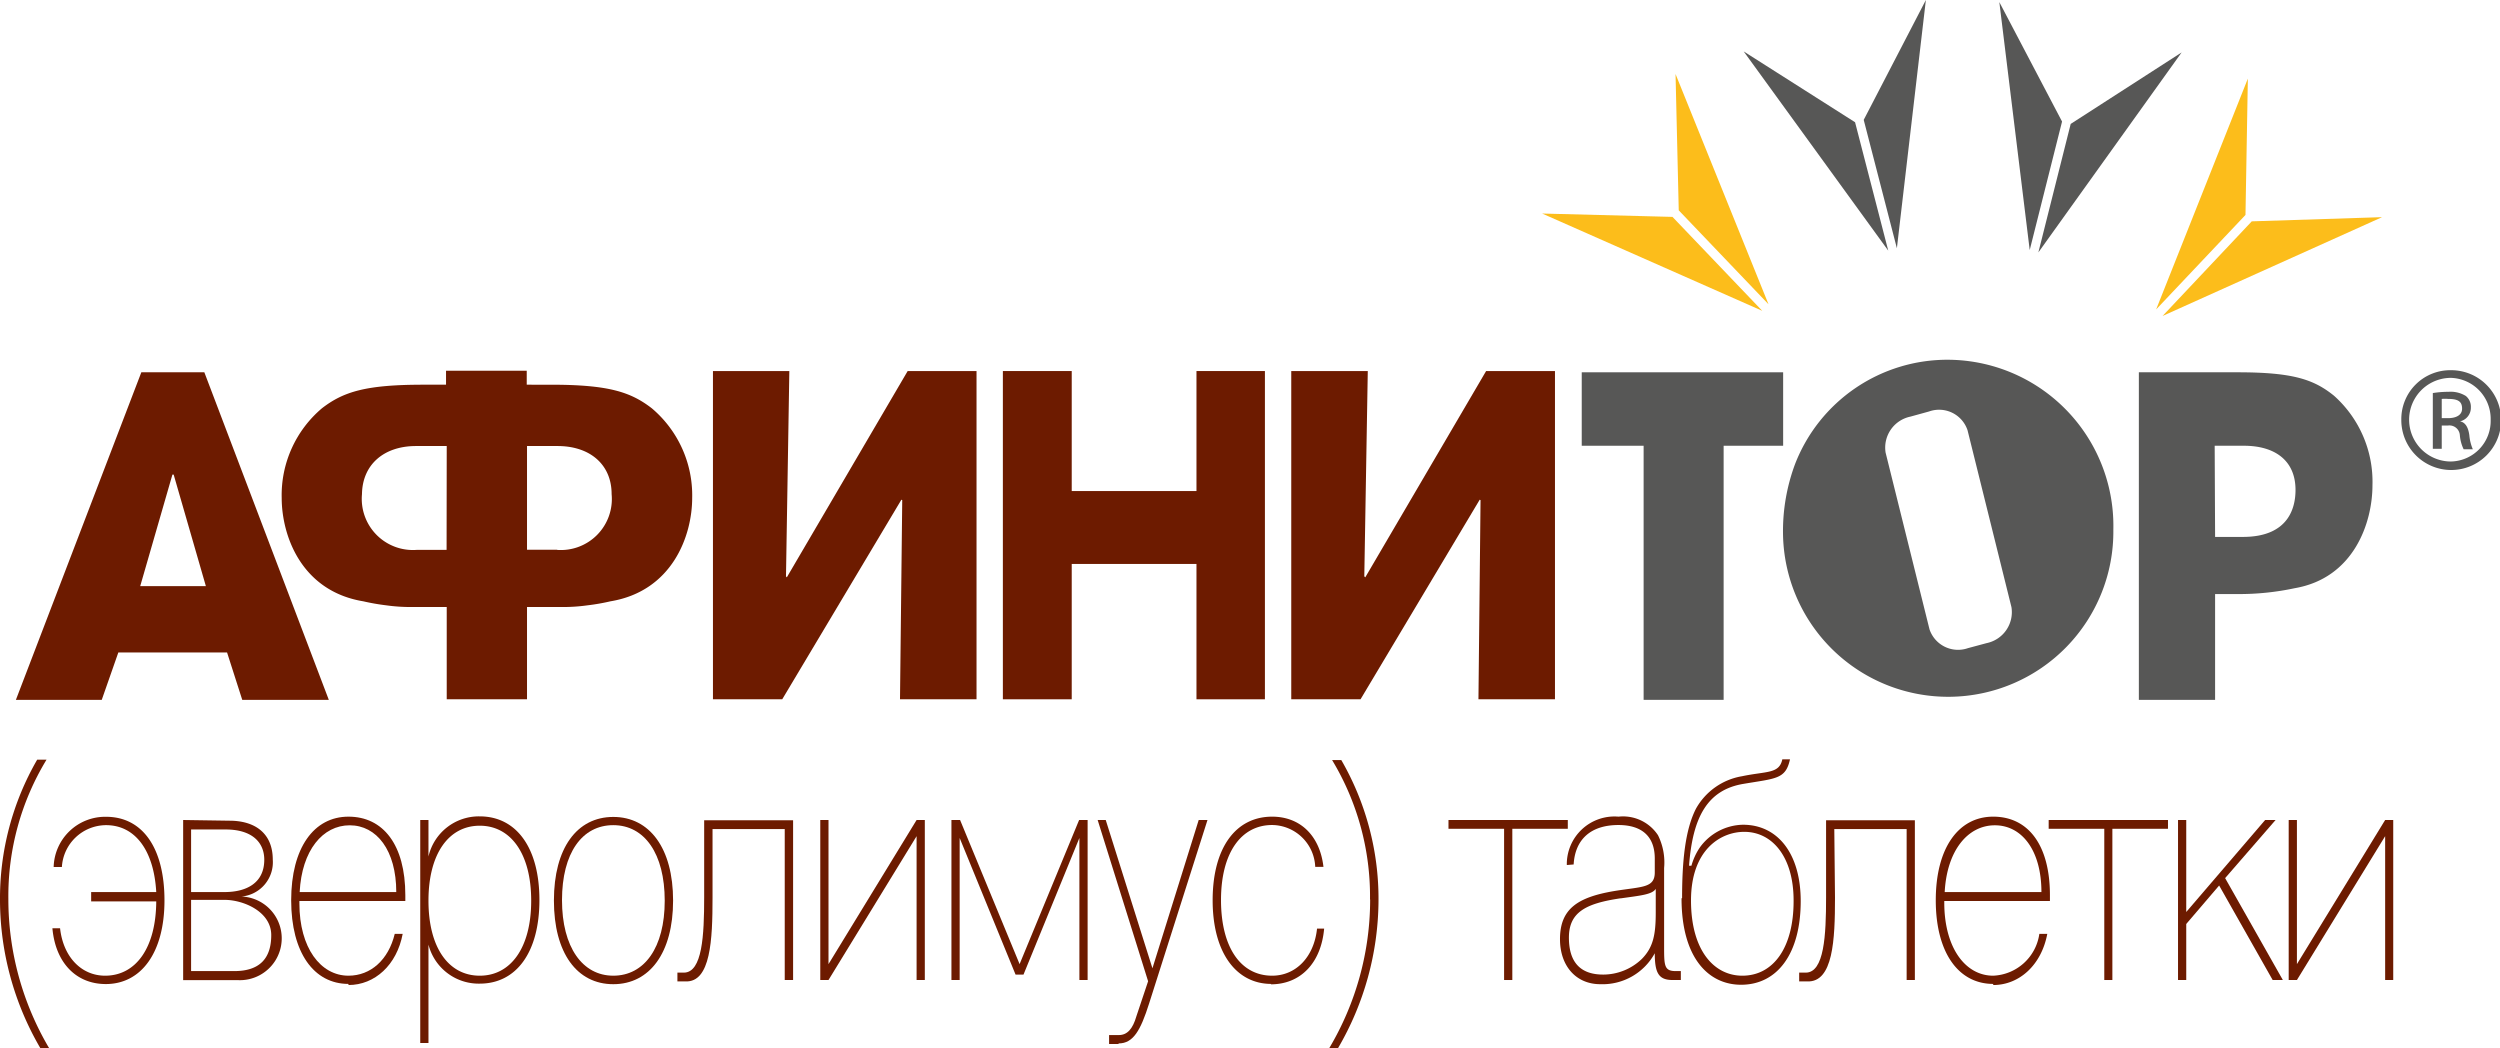 <?xml version="1.0" encoding="UTF-8"?> <svg xmlns="http://www.w3.org/2000/svg" viewBox="0 0 179.36 75.19"> <defs> <style>.cls-1{fill:#6d1b00;}.cls-2{fill:#575756;}.cls-3{fill:#fcbd1b;}</style> </defs> <title>Ресурс 2</title> <g id="Слой_2" data-name="Слой 2"> <g id="Слой_1-2" data-name="Слой 1"> <path class="cls-1" d="M40,39.44H37.81V32H40c2.32,0,3.88,1.32,3.88,3.45a3.66,3.66,0,0,1-3.94,4m-7.9,0H29.91a3.67,3.67,0,0,1-3.94-4C26,33.34,27.53,32,29.85,32h2.2ZM46.76,29.29c-1.53-1.18-3.12-1.69-7.26-1.69H37.79v-1H32v1H30.36c-4.14,0-5.73.51-7.26,1.69a8.16,8.16,0,0,0-2.89,6.43c0,2.7,1.4,6.68,5.85,7.42a15.74,15.74,0,0,0,1.66.29,12.58,12.58,0,0,0,1.79.12h2.54v6.62h5.76V43.55h2.54a12.51,12.51,0,0,0,1.79-.12,15.07,15.07,0,0,0,1.66-.29c4.45-.74,5.86-4.72,5.86-7.42a8.17,8.17,0,0,0-2.9-6.43"></path> <path class="cls-1" d="M2.89,75.19A21.15,21.15,0,0,1,0,64.62,19.9,19.9,0,0,1,2.67,54.5h.67a18.85,18.85,0,0,0-2.74,10A21,21,0,0,0,3.52,75.19Z"></path> <path class="cls-1" d="M11.21,64c-.17-3-1.52-4.8-3.6-4.8a3.19,3.19,0,0,0-3.17,3H3.85a3.7,3.7,0,0,1,3.76-3.6c2.62,0,4.19,2.24,4.19,6s-1.68,6-4.21,6c-2.13,0-3.61-1.53-3.83-4h.55C4.54,68.67,5.85,70,7.54,70c2.21,0,3.65-2,3.67-5.33H6.54V64Z"></path> <path class="cls-1" d="M16.81,69.67c1.8,0,2.65-.89,2.65-2.58s-2-2.53-3.35-2.53h-2.4v5.11ZM13.71,64h2.4c1.56,0,2.85-.64,2.85-2.32,0-1.24-.87-2.17-2.77-2.17H13.71Zm2.75-5.12c1.81,0,3.11.88,3.11,2.8a2.47,2.47,0,0,1-2.24,2.64,3,3,0,0,1-.24,6H13.14V58.83Z"></path> <path class="cls-1" d="M28.43,64c0-3-1.41-4.79-3.34-4.79S21.65,61,21.5,64ZM25,70.59c-2.48,0-4.11-2.24-4.11-6s1.63-6,4.11-6,4.08,2,4.08,5.64v.41H21.48v.18C21.48,68,23,70,25,70c1.6,0,2.87-1.14,3.32-3h.57c-.42,2.23-2,3.67-3.89,3.67"></path> <path class="cls-1" d="M34.42,70c2.22,0,3.69-2,3.69-5.38s-1.47-5.38-3.69-5.38-3.68,2-3.68,5.38S32.19,70,34.42,70M30.15,58.83h.59v2.62a3.71,3.71,0,0,1,3.68-2.88c2.61,0,4.28,2.23,4.28,6s-1.67,6-4.28,6a3.72,3.72,0,0,1-3.68-2.8v7.06h-.59Z"></path> <path class="cls-1" d="M44,70c2.22,0,3.69-2,3.69-5.38S46.24,59.2,44,59.2s-3.68,2-3.68,5.38S41.79,70,44,70m0-11.39c2.61,0,4.29,2.25,4.29,6s-1.68,6-4.29,6-4.26-2.24-4.26-6,1.65-6,4.26-6"></path> <path class="cls-1" d="M51.12,64.41c0,3-.13,6.09-1.95,6H48.6v-.63h.46c1.33,0,1.46-2.67,1.46-5.42V58.85H56.9V70.31h-.6V59.48H51.12Z"></path> <polygon class="cls-1" points="58.85 58.83 59.44 58.83 59.44 69.17 65.76 58.83 66.35 58.83 66.35 70.31 65.76 70.31 65.76 59.99 59.44 70.31 58.85 70.31 58.85 58.83"></polygon> <polygon class="cls-1" points="73.15 69.17 77.42 58.83 78.03 58.83 78.03 70.31 77.44 70.31 77.44 60.12 73.43 69.92 72.86 69.92 68.85 60.12 68.85 70.31 68.26 70.31 68.26 58.83 68.88 58.83 73.15 69.17"></polygon> <path class="cls-1" d="M80.25,74.9h-.68v-.64h.7c.61,0,1-.45,1.26-1.35l.84-2.51L78.75,58.83h.58l3.35,10.64L86,58.83h.63L82.44,72c-.61,1.92-1.13,2.86-2.19,2.86"></path> <path class="cls-1" d="M91.21,70.59c-2.52,0-4.21-2.24-4.21-6s1.65-6,4.27-6c2,0,3.42,1.35,3.68,3.6h-.59a3.13,3.13,0,0,0-3.09-3c-2.23,0-3.67,2-3.67,5.38S89,70,91.27,70c1.68,0,3-1.31,3.22-3.38H95c-.22,2.48-1.7,4-3.83,4"></path> <path class="cls-1" d="M98.29,64.53a18.9,18.9,0,0,0-2.72-10h.66A19.9,19.9,0,0,1,98.9,64.62,21.17,21.17,0,0,1,96,75.19h-.63a20.87,20.87,0,0,0,2.93-10.66"></path> <path class="cls-1" d="M116.25,64.45c-2.49.37-3.69,1-3.69,2.82s.88,2.65,2.45,2.65a4,4,0,0,0,2.78-1.12c.84-.85,1-1.79,1-3.35V63.77c-.26.41-1.09.48-2.5.68m-3.88-2.39a3.42,3.42,0,0,1,3.71-3.47,3,3,0,0,1,2.83,1.33,4.39,4.39,0,0,1,.44,2.36v5.58c0,1.42,0,1.81.84,1.81h.36v.64H120c-1,0-1.28-.5-1.28-1.92a4.27,4.27,0,0,1-3.91,2.22c-1.74,0-2.89-1.31-2.89-3.23,0-2.16,1.24-3,3.87-3.45,2-.33,2.93-.2,2.93-1.34v-1c0-1.56-.9-2.4-2.61-2.4-2,0-3.11,1.05-3.21,2.83Z"></path> <path class="cls-1" d="M128.68,64.6c0-3.1-1.51-4.92-3.54-4.92-1.7,0-3.82,1.29-3.82,4.92S123,70,125,70c2.22,0,3.68-2,3.68-5.35m-8-.22c0-2.7.23-4.92,1-6.42a4.67,4.67,0,0,1,3.3-2.32c1.76-.37,2.67-.16,2.89-1.21h.55c-.31,1.43-1,1.36-3.35,1.76-2.55.43-3.63,2.35-3.89,5.87h.17a4.5,4.5,0,0,1,.59-1.29,3.9,3.9,0,0,1,3.11-1.65c2.49,0,4.14,2.07,4.14,5.48,0,3.76-1.67,6-4.28,6-2.31,0-4.27-1.89-4.27-6.2"></path> <path class="cls-1" d="M131.65,64.41c0,3-.13,6.09-2,6h-.57v-.63h.47c1.33,0,1.46-2.67,1.46-5.42V58.85h6.37V70.31h-.59V59.48h-5.19Z"></path> <path class="cls-1" d="M146.46,64c0-3-1.41-4.79-3.34-4.79S139.68,61,139.52,64ZM143,70.59c-2.49,0-4.12-2.24-4.12-6s1.63-6,4.12-6,4.07,2,4.07,5.64v.41h-7.58v.18C139.51,68,141,70,143,70a3.49,3.49,0,0,0,3.31-3h.57c-.42,2.23-2,3.67-3.88,3.67"></path> <polygon class="cls-1" points="150.97 70.31 150.97 59.46 146.98 59.46 146.98 58.83 155.54 58.83 155.54 59.46 151.55 59.46 151.55 70.31 150.97 70.31"></polygon> <polygon class="cls-1" points="107.91 70.31 107.91 59.46 103.92 59.46 103.92 58.83 112.48 58.83 112.48 59.46 108.5 59.46 108.5 70.31 107.91 70.31"></polygon> <polygon class="cls-1" points="156.26 58.83 156.85 58.83 156.85 65.43 162.51 58.83 163.26 58.83 159.64 63 163.78 70.31 163.05 70.31 159.21 63.53 156.85 66.29 156.85 70.31 156.26 70.31 156.26 58.83"></polygon> <polygon class="cls-1" points="164.2 58.83 164.79 58.83 164.79 69.17 171.12 58.83 171.7 58.83 171.7 70.31 171.12 70.31 171.12 59.99 164.79 70.31 164.2 70.31 164.2 58.83"></polygon> <polygon class="cls-1" points="111.56 26.62 106.62 26.62 97.95 41.42 97.88 41.35 98.13 26.62 92.64 26.62 92.64 50.17 97.61 50.17 106.16 35.85 106.22 35.88 106.07 50.17 111.56 50.17 111.56 26.62"></polygon> <polygon class="cls-1" points="70.06 26.62 65.12 26.62 56.45 41.42 56.39 41.35 56.63 26.62 51.15 26.62 51.15 50.17 56.12 50.17 64.67 35.85 64.73 35.88 64.57 50.17 70.06 50.17 70.06 26.62"></polygon> <polygon class="cls-1" points="90.75 26.62 85.84 26.62 85.84 35.23 76.89 35.23 76.89 26.62 71.95 26.62 71.95 50.17 76.89 50.17 76.89 40.46 85.84 40.46 85.84 50.17 90.75 50.17 90.75 26.62"></polygon> <path class="cls-1" d="M8.49,46.81,7.3,50.21H1.14l9-23.5h4.52l8.93,23.5H17.38l-1.09-3.4Zm1.57-4.76h4.71l-2.31-8h-.09Z"></path> <polygon class="cls-2" points="117.92 31.98 113.48 31.98 113.48 26.71 127.93 26.71 127.93 31.98 123.66 31.98 123.66 50.21 117.92 50.21 117.92 31.98"></polygon> <path class="cls-2" d="M153.45,26.71h7.08c3.95,0,5.46.5,6.92,1.68a8.27,8.27,0,0,1,2.76,6.42c0,2.69-1.33,6.66-5.58,7.39a19,19,0,0,1-4.1.42c-1.25,0-1.55,0-1.55,0h-.06v7.59h-5.47Zm5.47,11.81h2c3.37,0,3.77-2.22,3.77-3.37,0-2.12-1.49-3.17-3.7-3.17h-2.1Z"></path> <path class="cls-2" d="M139.76,25.81A11.92,11.92,0,0,1,151.62,38a11.85,11.85,0,1,1-23.7.28,13.77,13.77,0,0,1,.87-5,11.72,11.72,0,0,1,11-7.47m1.37,5.06a2.15,2.15,0,0,0-2.76-1.35l-1.34.37a2.27,2.27,0,0,0-1.78,2.58l3.15,12.68a2.16,2.16,0,0,0,2.76,1.35l1.34-.36a2.27,2.27,0,0,0,1.78-2.58Z"></path> <polygon class="cls-3" points="126.43 22.3 110.64 15.32 119.99 15.56 126.43 22.3"></polygon> <polygon class="cls-3" points="126.88 21.83 120.21 5.31 120.44 15.09 126.88 21.83"></polygon> <polygon class="cls-2" points="135.47 17.98 125.1 3.69 133.09 8.77 135.47 17.98"></polygon> <polygon class="cls-2" points="136.09 17.81 138.17 0 133.71 8.6 136.09 17.81"></polygon> <polygon class="cls-2" points="145.62 17.94 143.44 0.15 147.94 8.72 145.62 17.94"></polygon> <polygon class="cls-2" points="146.24 18.11 156.52 3.76 148.56 8.89 146.24 18.11"></polygon> <polygon class="cls-3" points="154.69 22.2 161.27 5.64 161.1 15.42 154.69 22.2"></polygon> <polygon class="cls-3" points="155.15 22.67 170.9 15.58 161.55 15.88 155.15 22.67"></polygon> <path class="cls-2" d="M175.18,30h.46c.52,0,1-.19,1-.68s-.25-.7-1-.7a2.61,2.61,0,0,0-.46,0Zm0,2.2h-.64v-4a7,7,0,0,1,1.13-.09,2.07,2.07,0,0,1,1.24.3,1,1,0,0,1,.36.82,1,1,0,0,1-.78,1v0c.35.06.59.38.67,1a3.25,3.25,0,0,0,.25,1h-.66a2.85,2.85,0,0,1-.27-1,.75.75,0,0,0-.86-.7h-.44Zm.66-5.09a3,3,0,0,0,0,6,2.91,2.91,0,0,0,2.85-3,2.94,2.94,0,0,0-2.85-3Zm0-.55a3.58,3.58,0,1,1-3.56,3.56,3.51,3.51,0,0,1,3.56-3.56Z"></path> </g> </g> </svg> 